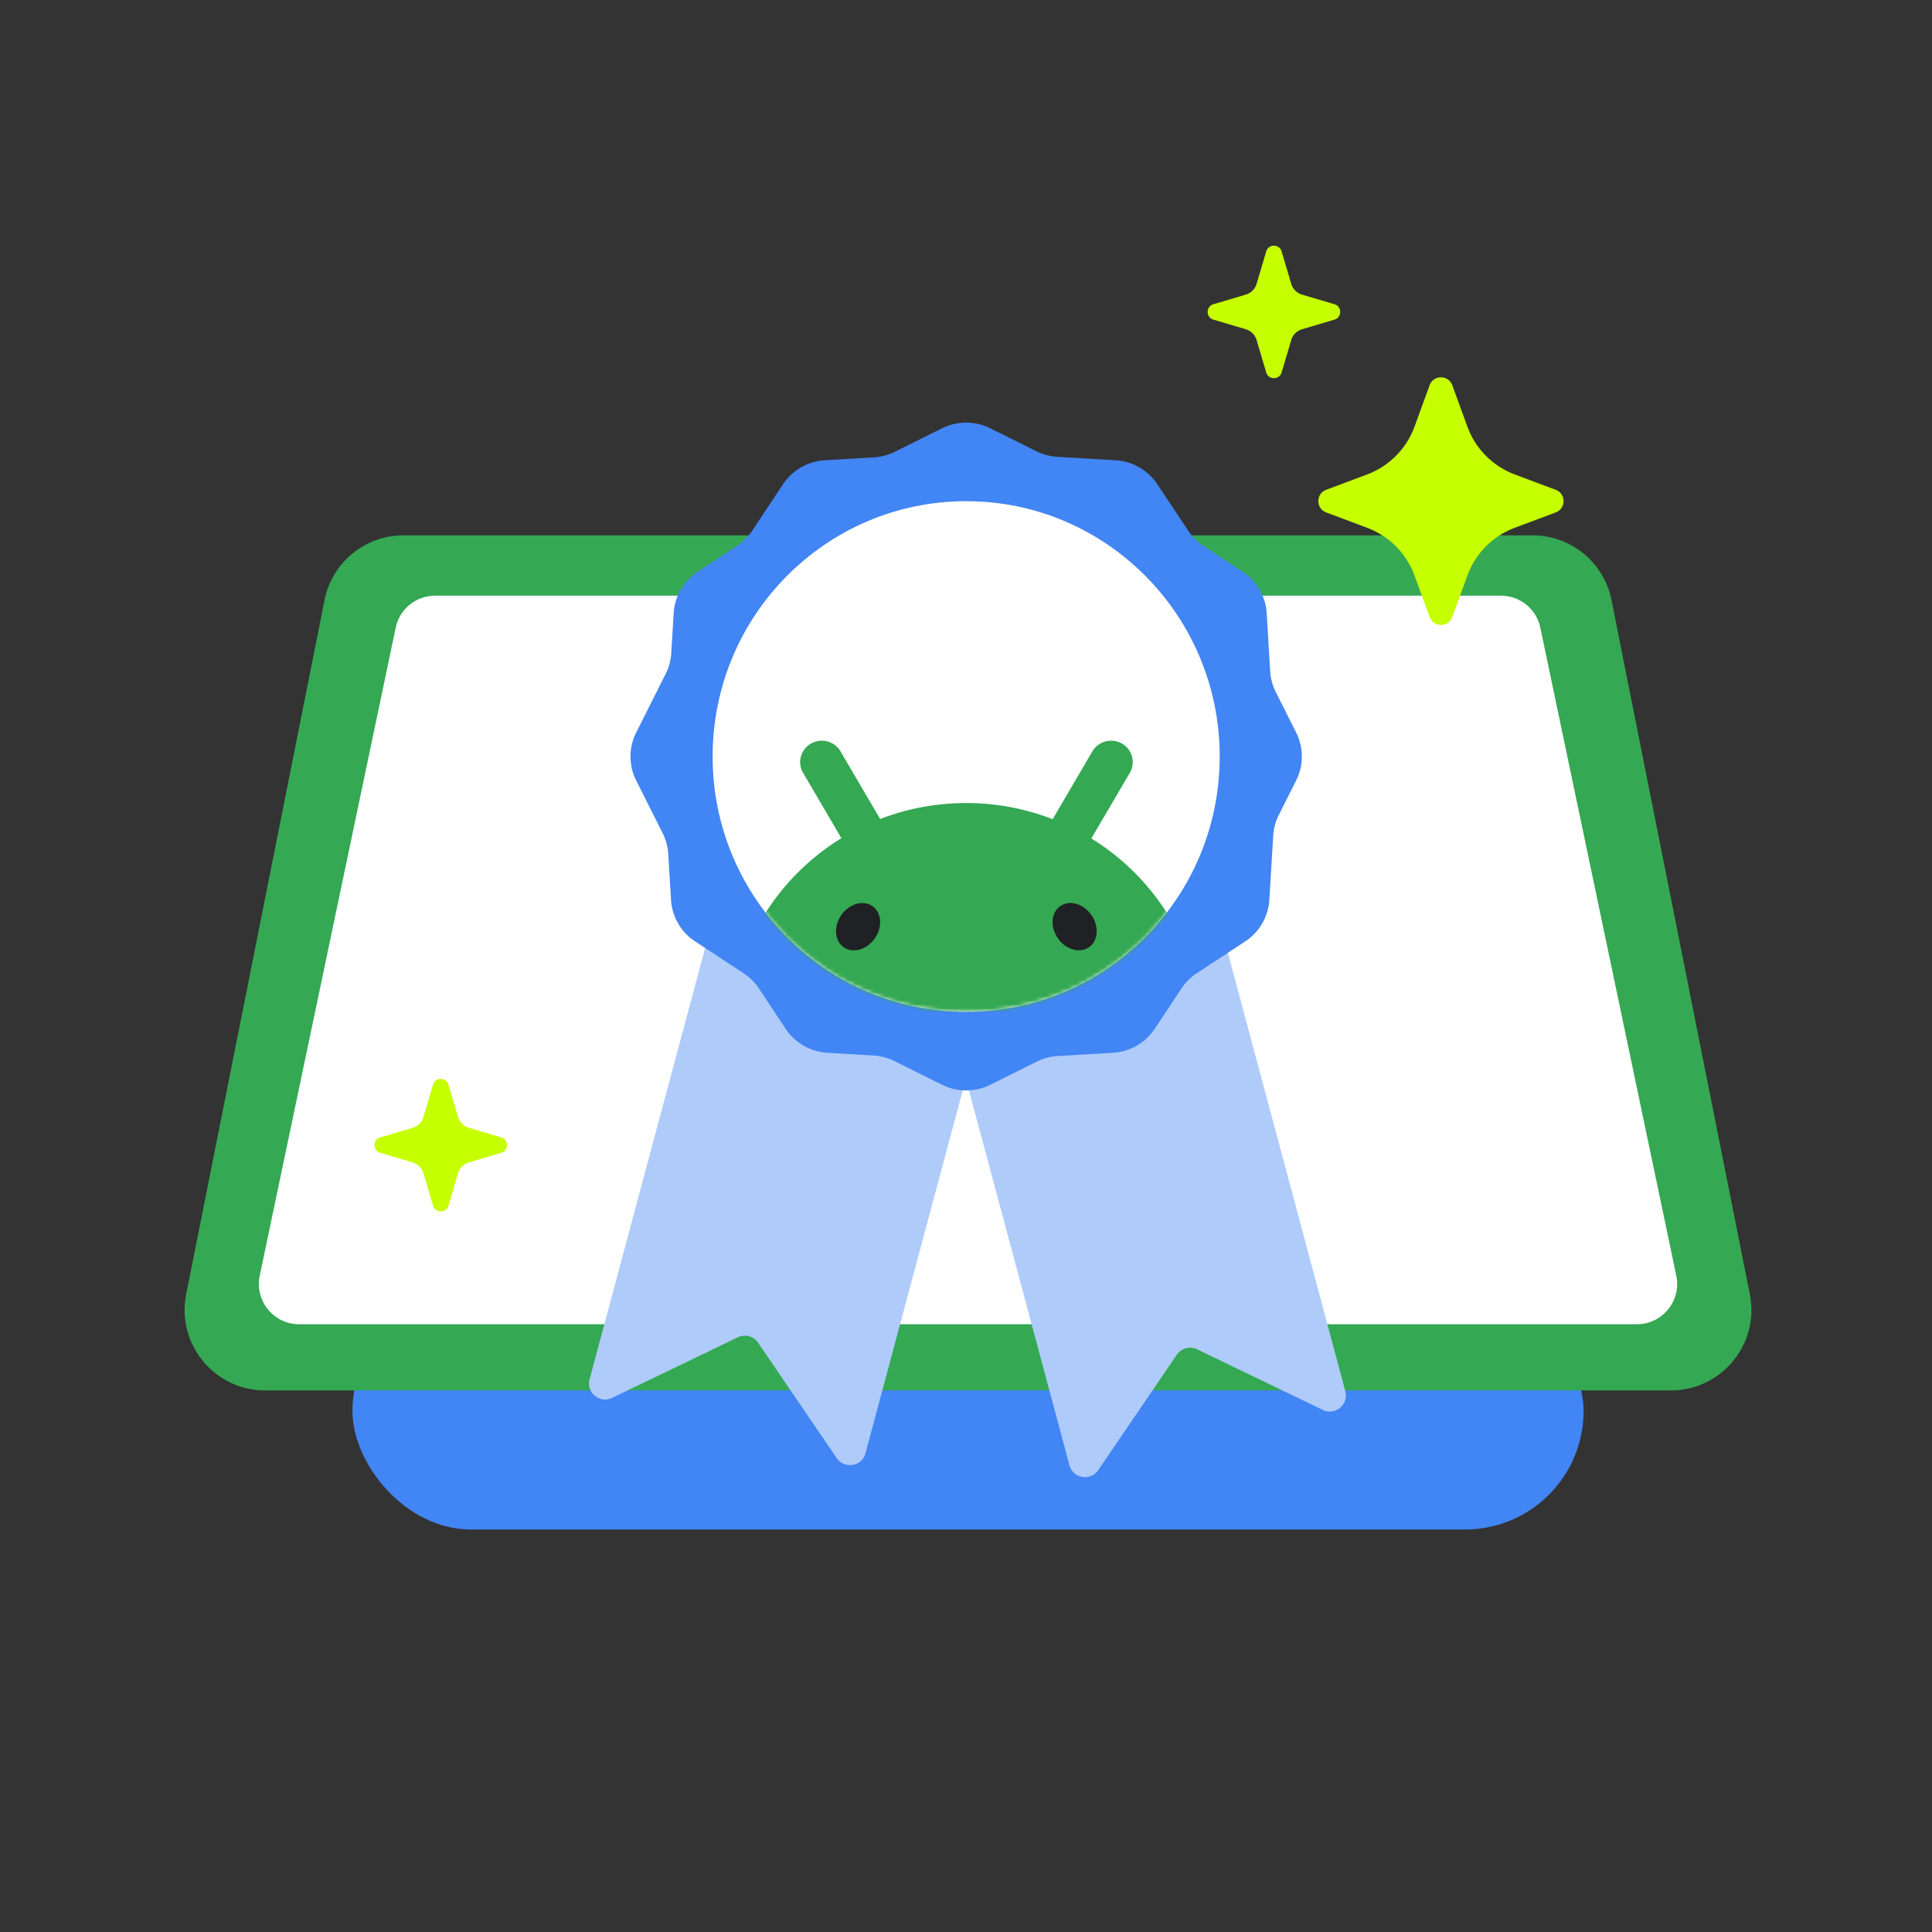 <svg xmlns="http://www.w3.org/2000/svg" width="480" height="480" fill="none"><rect width="100%" height="100%" fill="#333333" stroke="none"/><rect width="305.87" height="58.87" x="87.566" y="321.13" fill="#4285F4" rx="29.435"/><path fill="#34A853" d="M80.627 149.091A20 20 0 0 1 100.241 133h280.517a20 20 0 0 1 19.615 16.091l34.369 172.445c2.466 12.372-6.998 23.91-19.614 23.91H65.872c-12.616 0-22.08-11.538-19.614-23.91l34.37-172.445Z"/><path fill="#fff" d="M98.311 155.946a10 10 0 0 1 9.787-7.946h264.804a10 10 0 0 1 9.787 7.946l33.782 161c1.304 6.214-3.438 12.054-9.787 12.054H74.316c-6.349 0-11.09-5.84-9.787-12.054l33.782-161Z"/><path fill="#AECBFA" d="M181.076 213.555a4 4 0 0 1 4.899-2.829l60.831 16.3a4 4 0 0 1 2.828 4.899l-34.595 129.111c-.886 3.305-5.243 4.045-7.17 1.217l-19.517-28.651a4 4 0 0 0-5.043-1.351l-31.228 15.053c-3.082 1.486-6.486-1.333-5.6-4.638l34.595-129.111Z"/><path fill="#AECBFA" d="M231.094 234.91a4 4 0 0 1 2.828-4.899l60.831-16.3a4 4 0 0 1 4.899 2.829l34.596 129.111c.885 3.305-2.519 6.124-5.601 4.638l-31.228-15.053a4 4 0 0 0-5.043 1.351l-19.517 28.651c-1.927 2.828-6.284 2.088-7.17-1.217L231.094 234.91Z"/><path fill="#4285F4" d="M234.055 106.405a13.452 13.452 0 0 1 11.97 0l11.465 5.703a13.455 13.455 0 0 0 5.183 1.381l14.503.866a13.395 13.395 0 0 1 10.366 5.953l7.68 11.571a13.374 13.374 0 0 0 3.795 3.774l9.7 6.37a13.301 13.301 0 0 1 5.985 10.311l.871 14.44a13.25 13.25 0 0 0 1.389 5.155l5.063 10.072a13.247 13.247 0 0 1 0 11.906l-4.313 8.58a13.258 13.258 0 0 0-1.389 5.156l-.961 15.929a13.3 13.3 0 0 1-5.985 10.311l-12.034 7.903a13.345 13.345 0 0 0-3.794 3.774l-6.665 10.041a13.398 13.398 0 0 1-10.366 5.953l-13.755.821a13.42 13.42 0 0 0-5.183 1.381l-11.555 5.747a13.446 13.446 0 0 1-11.97 0l-11.828-5.882a13.439 13.439 0 0 0-5.183-1.382l-11.485-.685a13.398 13.398 0 0 1-10.366-5.953l-6.662-10.037a13.345 13.345 0 0 0-3.794-3.774l-12.036-7.905a13.295 13.295 0 0 1-5.985-10.311l-.689-11.414a13.241 13.241 0 0 0-1.389-5.156l-6.583-13.097a13.247 13.247 0 0 1 0-11.906l7.331-14.583a13.257 13.257 0 0 0 1.388-5.156l.599-9.926a13.301 13.301 0 0 1 5.985-10.311l9.699-6.369a13.345 13.345 0 0 0 3.794-3.774l7.683-11.574a13.395 13.395 0 0 1 10.366-5.953l12.234-.731a13.42 13.42 0 0 0 5.183-1.381l11.738-5.838Z"/><ellipse cx="240.04" cy="187.954" fill="#fff" rx="62.992" ry="63.436"/><mask id="a" width="128" height="128" x="176" y="124" maskUnits="userSpaceOnUse" style="mask-type:alpha"><ellipse cx="240.04" cy="188.107" fill="#D9D9D9" rx="63.065" ry="63.283"/></mask><g mask="url(#a)"><path fill="#34A853" d="M298.2 248.838a56.443 56.443 0 0 0-1.006-5.007 57.353 57.353 0 0 0-4.953-12.994 58.41 58.41 0 0 0-4.269-6.885 58.174 58.174 0 0 0-6.447-7.508 58.857 58.857 0 0 0-10.379-8.134c.023-.037.043-.076.065-.113 1.18-2.016 2.363-4.029 3.543-6.045l3.463-5.904c.829-1.412 1.658-2.827 2.485-4.24a5.272 5.272 0 0 0 .302-4.736 5.305 5.305 0 0 0-2.203-2.501 5.466 5.466 0 0 0-2.289-.728 5.508 5.508 0 0 0-1.841.158 5.38 5.38 0 0 0-3.269 2.47l-2.485 4.24-3.462 5.904c-1.18 2.016-2.363 4.029-3.543 6.045l-.388.662c-.179-.07-.356-.141-.535-.208a59.255 59.255 0 0 0-20.945-3.795c-.202 0-.401 0-.604.003a59.277 59.277 0 0 0-18.744 3.217c-.681.234-1.354.482-2.021.741-.119-.206-.242-.411-.361-.617-1.18-2.016-2.363-4.029-3.543-6.045l-3.463-5.904c-.829-1.412-1.658-2.828-2.485-4.24a5.274 5.274 0 0 0-.678-.916 5.383 5.383 0 0 0-3.42-1.703 5.382 5.382 0 0 0-3.3.719 5.313 5.313 0 0 0-2.203 2.5 5.272 5.272 0 0 0 .302 4.737c.829 1.412 1.658 2.828 2.485 4.24l3.463 5.904c1.18 2.016 2.362 4.029 3.542 6.045l.029.051a59.029 59.029 0 0 0-10.48 8.198 58.776 58.776 0 0 0-6.446 7.508 57.548 57.548 0 0 0-4.269 6.885 57.49 57.49 0 0 0-5.846 17.297c-.04.234-.077.471-.114.705a57.674 57.674 0 0 0-.336 2.546h116.976a57.674 57.674 0 0 0-.336-2.546l.008-.006Z"/><path fill="#202124" d="M270.468 235.395c2.34-1.541 2.68-5.105.759-7.961-1.921-2.856-5.375-3.922-7.715-2.381-2.341 1.54-2.681 5.104-.76 7.96s5.375 3.922 7.716 2.382ZM217.428 233.027c1.921-2.855 1.581-6.419-.76-7.96-2.34-1.541-5.795-.474-7.715 2.381-1.921 2.856-1.581 6.42.759 7.961 2.34 1.54 5.795.474 7.716-2.382Z"/></g><path fill="#C6FF00" d="M355.182 95.72c.959-2.628 4.677-2.628 5.636 0l3.753 10.283a20.002 20.002 0 0 0 11.762 11.868l10.181 3.82c2.595.974 2.595 4.644 0 5.618l-10.181 3.82a20.002 20.002 0 0 0-11.762 11.868l-3.753 10.282c-.959 2.629-4.677 2.629-5.636 0l-3.753-10.282a20.002 20.002 0 0 0-11.762-11.868l-10.181-3.82c-2.595-.974-2.595-4.644 0-5.618l10.181-3.82a20.002 20.002 0 0 0 11.762-11.868l3.753-10.282ZM107.582 269.472c.566-1.909 3.27-1.909 3.836 0l2.379 8.032a4.003 4.003 0 0 0 2.699 2.699l8.032 2.379c1.909.566 1.909 3.27 0 3.836l-8.032 2.379a4.003 4.003 0 0 0-2.699 2.699l-2.379 8.032c-.566 1.909-3.27 1.909-3.836 0l-2.379-8.032a4.003 4.003 0 0 0-2.699-2.699l-8.032-2.379c-1.909-.566-1.909-3.27 0-3.836l8.032-2.379a4.003 4.003 0 0 0 2.699-2.699l2.379-8.032ZM314.582 62.472c.566-1.909 3.27-1.909 3.836 0l2.379 8.032a4.002 4.002 0 0 0 2.699 2.699l8.032 2.38c1.909.565 1.909 3.269 0 3.835l-8.032 2.38a4.002 4.002 0 0 0-2.699 2.698l-2.379 8.032c-.566 1.909-3.27 1.909-3.836 0l-2.379-8.032a4.002 4.002 0 0 0-2.699-2.699l-8.032-2.38c-1.909-.565-1.909-3.269 0-3.835l8.032-2.38a4.002 4.002 0 0 0 2.699-2.698l2.379-8.032Z"/></svg>